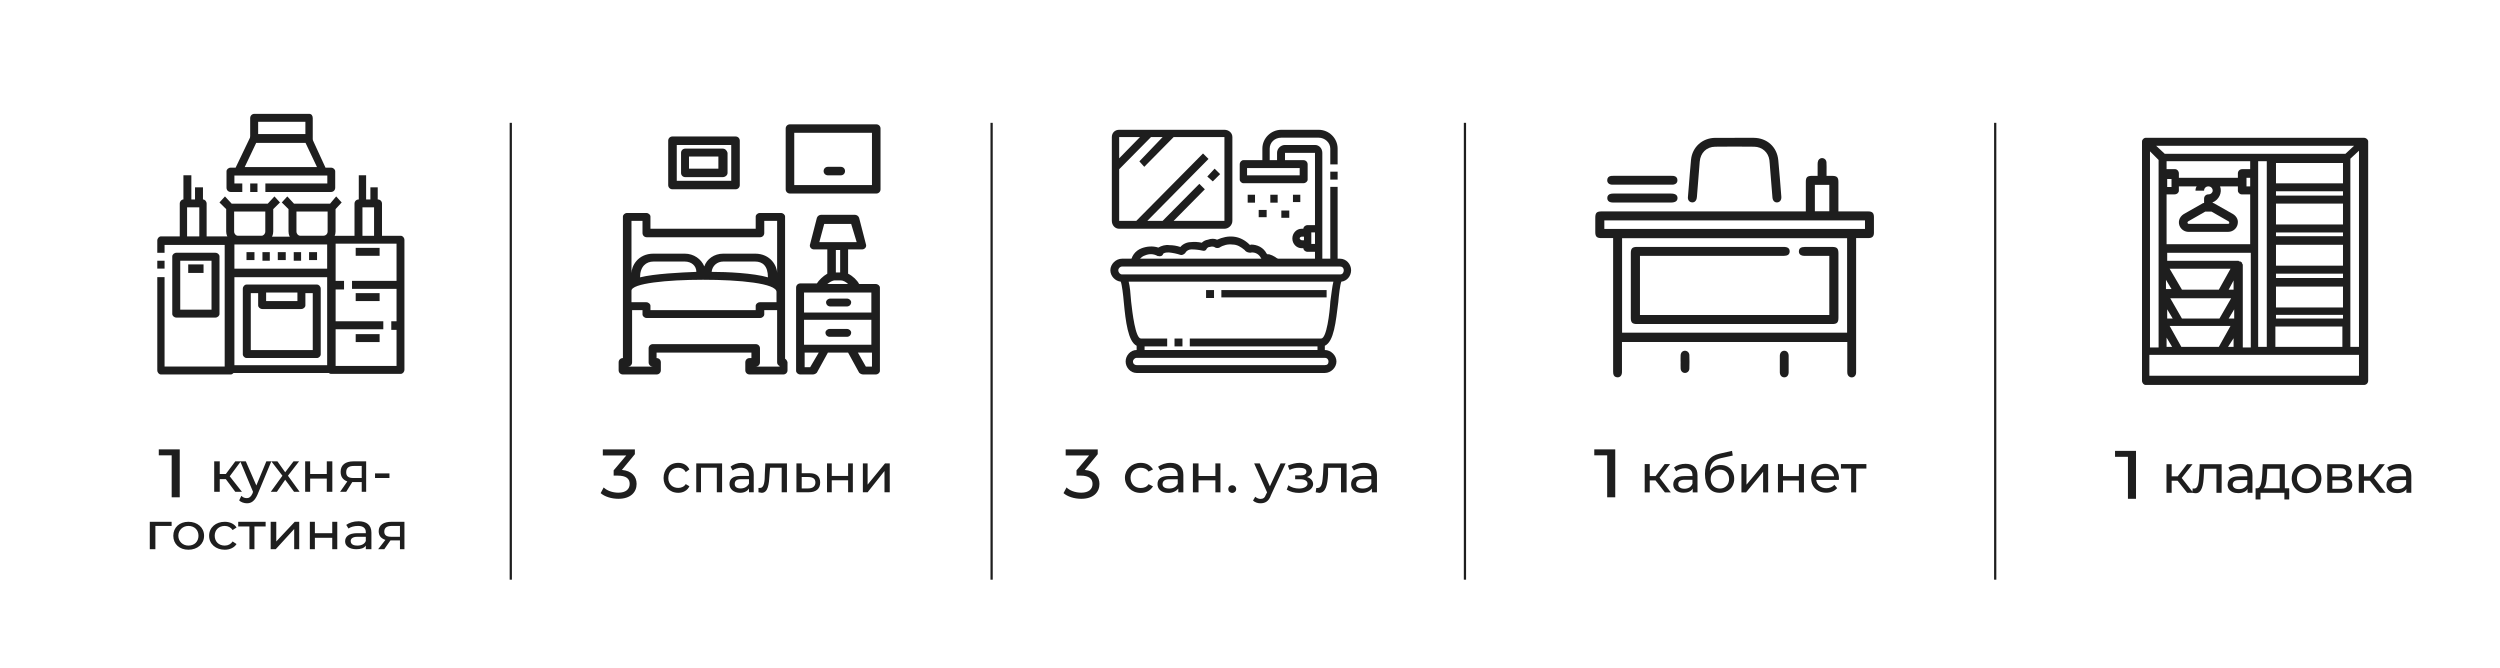 <?xml version="1.0" encoding="UTF-8"?> <svg xmlns="http://www.w3.org/2000/svg" width="1669" height="446" viewBox="0 0 1669 446" fill="none"><g clip-path="url(#clip0_4297_328)"><path d="M341 387V82" stroke="#1E1E1E" stroke-width="1.5"></path><path d="M1332 387V82" stroke="#1E1E1E" stroke-width="1.5"></path><path d="M157.07 328.329H161.513L153.367 317.973L160.772 308H157.07L150.775 316.438H146.703V308H143V328.329H146.703V319.89H150.775L157.07 328.329ZM177.804 308L171.139 324.11L164.104 308H160.402L168.918 328.329L168.547 329.479C167.437 331.781 166.326 332.548 164.845 332.548C163.364 332.548 162.253 332.164 161.142 331.014L159.661 334.082C160.772 335.233 162.994 336 164.845 336C167.807 336 170.028 334.466 171.88 330.247L181.136 308H177.804ZM200.019 328.329L192.244 317.589L199.649 308H195.946L190.392 315.288L185.209 308H181.136L188.541 317.589L180.766 328.329H184.839L190.392 320.274L196.316 328.329H200.019ZM203.722 328.329H207.054V319.507H218.161V328.329H221.864V308H218.161V316.438H207.054V308H203.722V328.329ZM235.934 308C230.75 308 227.418 310.301 227.418 314.904C227.418 318.356 228.899 320.274 231.861 321.425L227.047 328.329H231.12L235.193 321.808H235.563H241.487V328.329H244.449V308H235.934ZM231.12 315.288C231.12 312.219 232.972 311.068 236.304 311.068H241.487V319.123H235.934C232.601 319.123 231.12 317.972 231.12 315.288ZM250.373 319.123H260V316.055H250.373V319.123Z" fill="#1E1E1E"></path><path d="M114.571 348.346H100V366.655H103.736V351.109H114.571V348.346ZM125.78 367C131.758 367 136.242 363.2 136.242 357.673C136.242 352.146 131.758 348.346 125.78 348.346C119.802 348.346 115.692 352.146 115.692 357.673C115.692 363.2 119.802 367 125.78 367ZM125.78 364.236C122.044 364.236 119.055 361.473 119.055 357.673C119.055 353.873 122.044 351.109 125.78 351.109C129.89 351.109 132.506 353.873 132.506 357.673C132.506 361.473 129.89 364.236 125.78 364.236ZM150.066 367C153.429 367 156.418 365.618 157.912 363.2L155.297 361.473C154.176 363.2 152.308 364.236 150.066 364.236C145.956 364.236 143.341 361.473 143.341 357.673C143.341 353.873 145.956 351.109 150.066 351.109C152.308 351.109 154.176 352.145 155.297 353.873L157.912 352.145C156.418 349.727 153.429 348.346 150.066 348.346C144.088 348.346 139.604 352.146 139.604 357.673C139.604 363.2 144.088 367 150.066 367ZM177.341 348.346H159.033V351.455H166.505V366.655H169.868V351.455H177.341V348.346ZM180.703 366.655H184.066L196.396 353.182V366.655H199.758V348.346H196.769L184.44 361.473V348.346H180.703V366.655ZM206.857 366.655H210.22V359.055H221.802V366.655H225.165V348.346H221.802V355.946H210.22V348.346H206.857V366.655ZM239.363 348C236 348 233.011 349.036 231.143 350.418L232.637 352.836C234.132 351.8 236.374 351.109 238.989 351.109C242.352 351.109 244.22 352.491 244.22 355.255V355.946H238.615C232.637 355.946 230.396 358.364 230.396 361.473C230.396 364.582 233.385 366.655 237.868 366.655C240.857 366.655 243.099 365.964 244.22 364.236V366.655H247.956V355.6C247.956 350.418 244.593 348 239.363 348ZM238.615 364.236C235.626 364.236 234.132 363.2 234.132 361.127C234.132 359.746 235.253 358.364 238.615 358.364H244.22V361.127C243.472 363.2 241.231 364.236 238.615 364.236ZM261.407 348.346C256.176 348.346 252.813 350.418 252.813 354.564C252.813 357.673 254.308 359.4 257.297 360.436L252.44 366.655H256.549L260.659 360.782H261.033H267.011V366.655H270V348.346H261.407ZM256.549 354.909C256.549 352.145 258.418 351.109 261.78 351.109H267.011V358.364H261.407C258.044 358.364 256.549 357.327 256.549 354.909Z" fill="#1E1E1E"></path><path d="M761.502 329.068C765.253 329.068 767.878 327.608 769.754 324.689L766.753 323.23C765.628 325.054 763.752 325.784 761.502 325.784C757.751 325.784 754.751 323.23 754.751 318.851C754.751 314.838 757.751 312.284 761.502 312.284C763.752 312.284 765.628 313.014 766.753 314.838L769.754 313.378C767.878 310.46 765.253 309 761.502 309C755.501 309 751 313.378 751 318.851C751 324.689 755.501 329.068 761.502 329.068ZM781.381 309C778.005 309 775.38 310.095 773.129 311.554L774.629 314.108C776.13 313.014 778.755 312.284 781.006 312.284C784.381 312.284 786.257 314.108 786.257 317.027V317.757H780.631C774.629 317.757 772.754 319.946 772.754 323.23C772.754 326.514 775.38 329.068 779.88 329.068C782.881 329.068 785.131 327.973 786.632 326.149V328.703H790.007V317.027C790.007 311.554 786.632 309 781.381 309ZM780.631 326.149C777.63 326.149 776.13 325.054 776.13 323.23C776.13 321.405 777.255 319.946 780.631 319.946H786.257V322.865C785.506 325.054 783.256 326.149 780.631 326.149ZM796.384 328.703H800.134V320.676H811.386V328.703H814.762V309.365H811.386V317.757H800.134V309.365H796.384V328.703ZM822.638 329.068C824.139 329.068 825.264 327.973 825.264 326.514C825.264 325.054 824.139 323.96 822.638 323.96C821.138 323.96 820.013 325.054 820.013 326.514C820.013 327.973 821.138 329.068 822.638 329.068ZM854.895 309.365L847.768 324.689L841.017 309.365H837.266L845.893 328.703L845.143 330.162C844.393 332.351 843.267 333.081 841.392 333.081C840.267 333.081 838.767 332.351 838.016 331.622L836.516 334.176C837.641 335.27 839.517 336 841.392 336C844.393 336 847.018 334.905 848.518 330.527L858.27 309.365H854.895ZM872.523 318.487C874.398 317.757 875.898 316.297 875.898 314.473C875.898 311.189 872.523 309 867.647 309C865.021 309 862.396 309.73 859.77 310.824L860.896 313.743C863.146 312.649 865.021 312.284 867.272 312.284C870.272 312.284 872.148 313.014 872.148 314.838C872.148 316.662 870.647 317.392 868.022 317.392H864.646V319.946H868.022C871.023 319.946 872.898 321.041 872.898 322.865C872.898 324.689 870.647 326.149 867.272 326.149C864.646 326.149 862.021 325.419 860.145 323.96L859.02 326.878C861.271 328.338 864.271 329.068 867.272 329.068C872.523 329.068 876.649 326.514 876.649 323.23C876.649 321.041 875.148 319.216 872.523 318.487ZM883.622 309.365L883.247 316.662C882.872 321.041 882.872 325.784 879.496 325.784C879.496 325.784 879.121 325.784 878.746 325.784L878.371 328.703C879.496 328.703 880.246 329.068 880.622 329.068C885.122 329.068 886.248 323.595 886.623 316.662V312.284H895.249V328.703H899V309.365H883.622Z" fill="#1E1E1E"></path><path d="M910.627 309C907.251 309 904.625 310.095 902.375 311.554L903.875 314.108C905.376 313.014 908.001 312.284 910.252 312.284C913.627 312.284 915.502 314.108 915.502 317.027V317.757H909.876C903.875 317.757 902 319.946 902 323.23C902 326.514 904.625 329.068 909.126 329.068C912.127 329.068 914.377 327.973 915.878 326.149V328.703H919.253V317.027C919.253 311.554 915.878 309 910.627 309ZM909.876 326.149C906.876 326.149 905.376 325.054 905.376 323.23C905.376 321.405 906.501 319.946 909.876 319.946H915.502V322.865C914.752 325.054 912.502 326.149 909.876 326.149Z" fill="#1E1E1E"></path><path d="M662 387V82M978 387V82" stroke="#1E1E1E" stroke-width="1.5"></path><path fill-rule="evenodd" clip-rule="evenodd" d="M221.106 249H152.894C151.24 249 150 247.797 150 246.194V160.806C150 159.203 151.24 158 152.894 158H221.106C222.76 158 224 159.203 224 160.806V246.194C224 247.797 222.76 249 221.106 249ZM155.374 243.789H218.626V163.211H155.374V243.789Z" fill="#1E1E1E"></path><path fill-rule="evenodd" clip-rule="evenodd" d="M267.568 249.594H220.946C219.73 249.594 218.514 248.376 218.514 246.751V160.254C218.514 158.629 219.73 157.411 220.946 157.411H267.568C268.784 157.411 270 158.629 270 160.254V246.751C270 248.376 268.784 249.594 267.568 249.594ZM223.784 244.315H264.73V162.69H223.784V244.315ZM105 174.061H109.865V179.34H105V174.061ZM154.054 250H107.432C106.216 250 105 248.782 105 247.157V185.025H109.865V244.721H151.216V163.503H109.865V168.782H105V160.66C105 159.035 106.216 157.817 107.432 157.817H154.054C155.27 157.817 156.486 159.035 156.486 160.66V247.157C156.486 248.782 155.27 250 154.054 250ZM220.946 128.172H177.162V122.487H218.514V117.208H156.486V122.487H161.757V128.172H154.054C152.432 128.172 151.216 126.954 151.216 125.33V114.366C151.216 113.147 152.432 111.929 154.054 111.929H157.297L167.027 91.624C167.432 90.812 168.243 90 169.459 90H205.541C206.351 90 207.568 90.812 207.973 91.624L217.297 111.929H220.946C222.568 111.929 223.784 113.147 223.784 114.366V125.33C223.784 126.954 222.568 128.172 220.946 128.172ZM167.027 122.487H171.892V128.172H167.027V122.487ZM203.919 95.279H171.081L163.378 111.523H211.622L203.919 95.279Z" fill="#1E1E1E"></path><path fill-rule="evenodd" clip-rule="evenodd" d="M206.335 95.201H169.883C168.245 95.201 167.016 93.975 167.016 92.341V78.86C167.016 77.226 168.245 76 169.883 76H206.335C207.973 76 208.793 77.226 208.793 78.86V92.341C208.793 93.975 207.973 95.201 206.335 95.201ZM172.34 89.481H203.878V81.311H172.34V89.481ZM154.319 179.356H221.899V185.075H154.319V179.356ZM164.559 168.326H169.883V173.637H164.559V168.326ZM175.207 168.326H180.122V174.045H175.207V168.326ZM185.447 168.326H190.771V173.637H185.447V168.326ZM196.096 168.326H201.011V174.045H196.096V168.326ZM206.335 168.326H211.66V173.637H206.335V168.326ZM211.66 239H164.559C163.33 239 162.101 237.774 162.101 236.549V192.837C162.101 191.203 163.33 189.977 164.559 189.977H211.66C212.888 189.977 214.117 191.203 214.117 192.837V236.549C214.117 237.774 212.888 239 211.66 239ZM167.426 233.689H208.793V195.697H203.878V203.867C203.878 205.093 202.649 206.318 201.011 206.318H175.207C173.569 206.318 172.34 205.093 172.34 203.867V195.697H167.426V233.689ZM177.665 201.007H198.553V195.288H177.665V201.007ZM235.005 187.526H269V192.837H235.005V187.526ZM221.899 187.526H229.681V193.246H221.899V187.526ZM261.218 214.489H269V220.208H261.218V214.489ZM221.899 214.489H255.894V219.799H221.899V214.489ZM237.463 165.466H253.436V170.777H237.463V165.466ZM237.463 195.697H253.436V201.007H237.463V195.697ZM237.463 223.068H253.436V228.378H237.463V223.068ZM143.67 212.037H117.867C116.229 212.037 115 210.812 115 209.586V171.185C115 169.96 116.229 168.734 117.867 168.734H143.67C145.309 168.734 146.537 169.96 146.537 171.185V209.586C146.537 210.812 145.309 212.037 143.67 212.037ZM120.324 206.727H141.213V174.045H120.324V206.727ZM125.649 176.496H135.888V182.215H125.649V176.496Z" fill="#1E1E1E"></path><path fill-rule="evenodd" clip-rule="evenodd" d="M174.662 162.615H158.753C154.674 162.615 151.003 158.982 151.003 154.541V139.605L146.515 135.165L150.187 131.128L154.674 135.973H178.742L183.229 131.128L186.9 135.165L182.413 139.605V154.541C182.413 158.982 178.742 162.615 174.662 162.615ZM156.306 141.22V154.541C156.306 156.156 157.529 157.367 158.753 157.367H174.662C175.886 157.367 177.11 156.156 177.11 154.541V141.22H156.306ZM215.863 162.615H200.362C196.283 162.615 192.611 158.982 192.611 154.541V139.605L188.124 135.165L191.796 131.128L196.283 135.973H220.351L224.43 131.128L228.101 135.165L224.022 139.605V154.541C224.022 158.982 220.351 162.615 215.863 162.615ZM197.914 141.22V154.541C197.914 156.156 199.138 157.367 200.362 157.367H215.863C217.495 157.367 218.719 156.156 218.719 154.541V141.22H197.914ZM255.025 160.193H249.721V138.394H241.971V160.193H236.668V135.973C236.668 134.358 237.891 133.147 239.523 133.147V117H244.418V133.147H247.274V125.073H252.169V133.147C253.801 133.147 255.025 134.358 255.025 135.973V160.193ZM137.949 160.193H133.054V138.394H124.895V160.193H120V135.973C120 134.358 121.224 133.147 122.448 133.147V117H127.751V133.147H130.198V125.073H135.501V133.147C136.725 133.147 137.949 134.358 137.949 135.973V160.193ZM741.276 180.376C741.276 176.339 744.947 172.706 749.027 172.706H894.657C898.737 172.706 902 176.339 902 180.376C902 184.413 899.144 187.642 895.473 188.046C894.657 190.064 893.841 196.927 893.433 201.771C891.802 214.688 890.578 228.009 884.459 230.835V233.661C888.538 233.661 892.21 237.293 892.21 241.33C892.21 245.367 888.538 249 884.459 249H758.817C754.738 249 751.474 245.367 751.474 241.33C751.474 237.293 754.738 233.661 758.817 233.661V230.835C753.106 228.009 751.474 214.688 750.25 201.771C749.842 196.927 749.027 190.064 748.211 188.046C744.539 187.642 741.276 184.413 741.276 180.376ZM882.011 238.908H761.672C761.672 238.908 761.536 238.908 761.264 238.908H758.817C757.593 238.908 756.369 240.119 756.369 241.33C756.369 242.945 757.593 243.752 758.817 243.752H884.459C886.091 243.752 886.907 242.945 886.907 241.33C886.907 240.119 886.091 238.908 884.459 238.908H882.011ZM794.307 231.238V225.991H882.011C885.683 225.991 887.722 208.633 888.13 201.367C888.946 195.716 889.354 191.275 890.17 188.046H753.514C754.33 191.275 754.738 195.716 755.146 201.367C755.961 208.633 758.001 225.991 761.672 225.991H779.213V231.238H764.12V233.661H879.564V231.238H794.307ZM749.027 177.954C747.803 177.954 746.579 179.165 746.579 180.376C746.579 181.991 747.803 183.202 749.027 183.202C749.027 183.202 749.163 183.202 749.435 183.202H894.657C896.289 183.202 897.105 181.991 897.105 180.376C897.105 179.165 896.289 177.954 894.657 177.954H749.027ZM784.108 225.991H789.412V231.238H784.108V225.991Z" fill="#1E1E1E"></path><path fill-rule="evenodd" clip-rule="evenodd" d="M870.123 122.318H830.089C828.864 122.318 827.638 121.102 827.638 119.886V109.753C827.638 108.131 828.864 106.915 830.089 106.915H842.753V99.214C842.753 92.323 848.472 86.648 855.417 86.648H880.336C887.281 86.648 893 92.323 893 99.214V109.753H888.098V99.214C888.098 95.16 884.421 91.918 880.336 91.918H855.417C850.923 91.918 847.655 95.16 847.655 99.214V106.915H852.557V102.051C852.557 99.214 855.008 96.782 857.868 96.782H877.885C880.745 96.782 882.787 99.214 882.787 102.051V175.823H877.885V168.121H872.983C871.349 168.121 870.123 166.905 870.123 165.689H868.898C865.63 165.689 862.77 162.852 862.77 159.204C862.77 155.556 865.63 152.718 868.898 152.718H870.123C870.123 151.502 871.349 150.287 872.983 150.287H877.885V102.051H857.868V106.915H870.123C871.757 106.915 872.983 108.131 872.983 109.753V119.886C872.983 121.102 871.757 122.318 870.123 122.318ZM832.54 117.049H867.672V112.185H832.54V117.049ZM888.098 124.75H893V175.418H888.098V124.75ZM888.098 114.617H893V119.886H888.098V114.617ZM875.434 155.151V162.852H877.885V155.151H875.434ZM869.306 157.988C868.489 157.988 867.672 158.393 867.672 159.204C867.672 159.609 868.489 160.42 869.306 160.42H870.532V157.988H869.306ZM817.426 152.718H747.162C744.302 152.718 742.26 150.286 742.26 147.449V91.512C742.26 88.675 744.302 86.648 747.162 86.648H817.426C820.285 86.648 822.736 88.675 822.736 91.512V147.449C822.736 150.286 820.285 152.718 817.426 152.718ZM747.162 147.449H758.6L803.128 102.457L806.804 106.104L765.953 147.449H776.166L800.677 122.723L804.353 126.371L783.519 147.449H817.426V91.512H783.519L763.911 111.374L760.643 107.726L776.166 91.512H768.404L747.162 112.995V147.449ZM747.162 91.512V105.699L761.051 91.512H747.162ZM805.987 117.859L810.889 112.59L814.566 116.238L809.664 121.102L805.987 117.859ZM850.923 177.444C849.562 176.093 847.928 175.147 846.021 174.607H845.613C844.796 174.607 843.979 174.337 843.162 173.796C842.345 173.256 841.8 172.58 841.528 171.769C840.302 169.743 838.26 168.527 835.809 168.527C834.991 168.797 834.174 168.797 833.357 168.527C832.268 168.257 831.451 167.716 830.906 166.905C828.455 164.879 826.004 163.257 822.736 163.257C819.877 162.852 816.608 163.663 814.157 165.284C813.34 165.689 812.115 165.689 811.298 165.284C810.481 164.473 808.847 164.473 807.621 164.879C806.804 164.879 806.123 165.284 805.579 166.095C805.17 167.311 803.945 167.716 802.719 167.311C800.268 166.77 797.817 166.5 795.366 166.5C793.732 166.5 792.098 167.311 791.281 168.932C790.464 169.743 789.238 170.553 788.013 170.148C785.562 169.337 782.974 168.797 780.251 168.527C779.026 168.527 777.8 168.527 776.574 169.338C776.166 170.959 774.532 171.364 773.306 170.959C773.034 170.959 772.898 170.959 772.898 170.959C770.038 169.337 767.179 169.337 764.319 170.554C761.868 171.364 760.234 173.391 759.826 175.823H754.923C754.923 171.364 757.783 167.311 762.277 165.689C765.545 164.473 769.63 164.068 773.306 165.284C775.349 164.068 778.209 163.257 780.66 163.663C783.111 163.663 785.562 164.068 788.013 164.879C789.647 162.852 792.506 161.636 794.957 161.636C797.409 161.366 799.86 161.501 802.311 162.041C803.4 160.96 804.762 160.285 806.396 160.015C808.438 159.204 810.889 159.204 812.523 160.015C816.2 158.393 819.877 157.582 823.553 157.988C827.638 158.393 831.315 160.42 834.174 163.257L834.583 163.663L834.991 163.257C839.485 163.257 843.57 165.284 845.613 169.338C845.885 169.338 846.021 169.473 846.021 169.743C846.294 169.743 846.566 169.743 846.838 169.743H847.247C850.106 170.553 852.557 172.175 854.6 174.201L850.923 177.444ZM805.17 193.658H810.481V198.927H805.17V193.658ZM815.383 193.658H885.647V198.522H815.383V193.658ZM832.949 130.02H837.851V135.289H832.949V130.02ZM840.302 140.153H845.613V145.017H840.302V140.153ZM848.064 130.02H852.966V135.289H848.064V130.02ZM863.179 130.02H868.081V134.884H863.179V130.02ZM855.417 140.558H860.728V145.422H855.417V140.558ZM525.749 241.893V247.163C525.749 248.784 524.523 250 522.889 250H500.421C498.787 250 497.562 248.784 497.562 247.163V241.893C497.562 240.272 498.787 239.056 500.421 239.056H501.647V235.408H438.328V239.056C439.962 239.056 441.187 240.272 441.187 241.893V247.163C441.187 248.784 439.962 250 438.328 250H415.86C414.226 250 413 248.784 413 247.163V241.893C413 240.272 414.226 239.056 415.86 239.056V144.612C415.86 143.396 417.085 142.18 418.719 142.18H431.383C433.017 142.18 434.243 143.396 434.243 144.612V152.718H504.506V144.612C504.506 143.396 505.732 142.18 507.366 142.18H521.255C522.889 142.18 524.115 143.396 524.115 144.612V239.461C524.932 240.002 525.477 240.812 525.749 241.893ZM421.579 182.308C421.579 177.849 425.664 169.338 436.285 169.338H457.119C463.247 169.338 468.149 172.986 470.191 177.85C471.826 172.986 476.728 169.338 482.855 169.338H504.098C514.311 169.338 518.804 177.444 518.804 182.308V147.449H510.225V155.556C510.225 157.177 509 158.393 507.366 158.393H431.791C430.157 158.393 428.932 157.177 428.932 155.556V147.449H421.579V182.308ZM427.298 185.146C437.102 182.714 454.668 181.903 464.881 181.498C464.881 177.444 461.613 174.607 457.119 174.607H436.285C431.383 174.607 427.298 177.85 427.298 185.146ZM504.098 174.607H482.855C478.77 174.607 475.502 177.444 475.094 181.498C485.306 181.498 502.872 182.308 512.677 185.146C512.677 177.444 509 174.607 504.098 174.607ZM469.374 186.767C445.272 186.767 421.579 189.199 421.579 194.063V201.765H431.383C433.017 201.765 434.243 202.981 434.243 204.197V207.034H504.506V204.197C504.506 202.981 505.732 201.765 507.366 201.765H518.396V194.874C518.396 189.199 493.885 186.767 469.374 186.767ZM520.438 244.731V244.325C519.349 243.785 518.804 242.974 518.804 241.893V207.034H510.225V209.872C510.225 211.088 509 212.303 507.366 212.303H431.791C430.157 212.303 428.932 211.088 428.932 209.872V207.034H421.987V241.893C421.987 243.515 420.762 244.731 419.128 244.731H435.877C434.243 244.731 433.017 243.515 433.017 241.893V232.57C433.017 230.949 434.243 229.733 435.877 229.733H504.506C506.14 229.733 507.366 230.949 507.366 232.57V241.893C507.366 243.515 506.14 244.731 504.506 244.731H520.438ZM587.434 192.036V247.568C587.434 248.784 586.209 250 584.574 250H576.404C575.315 250 574.362 249.595 573.545 248.784L566.191 235.408H552.711L545.357 248.784C544.54 249.595 543.587 250 542.498 250H534.328C532.694 250 531.468 248.784 531.468 247.568V192.036C531.468 190.415 532.694 189.199 534.328 189.199H545.357C546.583 187.172 549.443 184.335 552.302 182.714V166.5H543.315C541.681 166.5 540.047 164.879 540.864 162.852L545.357 145.422C545.766 144.206 546.991 143.396 548.217 143.396H570.685C571.911 143.396 573.136 144.206 573.545 145.422L578.038 162.852C578.855 164.879 577.221 166.5 575.587 166.5H566.191V182.714C569.46 184.335 572.319 187.172 573.545 189.605H584.574C586.209 189.605 587.434 190.82 587.434 192.036ZM536.779 230.138H581.715V213.519H536.779V230.138ZM546.991 161.636H571.911L568.234 149.476H550.26L546.991 161.636ZM560.881 166.905H558.021V181.903H560.881V166.905ZM552.302 189.605H566.191C564.966 188.389 562.923 187.172 561.289 187.172H557.613C555.57 187.172 553.936 188.389 552.302 189.605ZM581.715 195.279H536.779V208.655H581.715V195.279ZM546.583 235.408H537.187V245.136H540.864L546.583 235.408ZM582.123 235.408H572.728L578.038 244.731H582.123V235.408ZM551.485 201.765C551.485 200.549 552.711 199.333 554.345 199.333H565.374C567.008 199.333 568.234 200.549 568.234 201.765C568.234 203.386 567.008 204.602 565.374 204.602H554.345C552.711 204.602 551.485 203.386 551.485 201.765ZM568.234 222.032C568.234 223.653 567.008 224.869 565.374 224.869H553.936C552.302 224.869 551.077 223.653 551.077 222.032C551.077 220.816 552.302 219.6 553.936 219.6H565.374C567.008 219.6 568.234 220.816 568.234 222.032ZM587.843 85.837V126.371C587.843 127.993 586.617 129.209 584.983 129.209H527.383C525.749 129.209 524.523 127.993 524.523 126.371V85.837C524.523 84.216 525.749 83 527.383 83H584.983C586.617 83 587.843 84.216 587.843 85.837ZM582.123 123.534V88.675H530.243V123.534H582.123ZM549.851 114.211C549.851 112.59 551.077 111.374 552.711 111.374H561.289C562.923 111.374 564.149 112.59 564.149 114.211C564.149 115.833 562.923 117.049 561.289 117.049H552.711C551.077 117.049 549.851 115.833 549.851 114.211ZM446.089 123.534V93.944C446.089 92.323 447.315 91.107 448.949 91.107H491.025C492.66 91.107 493.885 92.323 493.885 93.944V123.534C493.885 125.155 492.66 126.371 491.025 126.371H448.949C447.315 126.371 446.089 125.155 446.089 123.534ZM451.809 120.697H488.166V96.782H451.809V120.697ZM485.715 102.051V115.427C485.715 117.049 484.081 118.265 482.447 118.265H457.528C455.894 118.265 454.668 117.049 454.668 115.427V102.051C454.668 100.43 455.894 99.214 457.528 99.214H482.447C484.081 99.214 485.306 100.43 485.715 102.051ZM479.587 104.483H459.979V112.59H479.587V104.483Z" fill="#1E1E1E"></path><path d="M120 300V332H114.607V303.977H106V300H120Z" fill="#1E1E1E"></path><path d="M452.855 329C456.023 329 458.839 327.546 460.247 324.637L457.783 323.182C456.727 325 454.615 325.727 452.855 325.727C448.984 325.727 446.168 323.182 446.168 319.182C446.168 314.818 448.984 312.273 452.855 312.273C454.615 312.273 456.727 313 457.783 315.182L460.247 313.364C458.839 310.455 456.023 309 452.855 309C446.872 309 443 313.364 443 319.182C443 324.637 446.872 329 452.855 329ZM464.823 309.364V328.636H467.991V312.273H478.55V328.636H482.07V309.364H464.823ZM495.093 309C492.277 309 489.462 310.091 487.702 311.545L489.11 314.091C490.517 313 492.629 312.273 494.741 312.273C498.261 312.273 500.021 314.091 500.021 317V317.727H494.389C489.11 317.727 486.998 319.909 486.998 323.182C486.998 326.455 489.814 329 494.037 329C496.853 329 498.965 327.909 500.021 326.091V328.636H503.189V317C503.189 311.909 500.373 309 495.093 309ZM494.389 326.091C491.925 326.091 490.517 325 490.517 323.182C490.517 321.364 491.221 319.909 494.741 319.909H500.021V322.818C498.965 325 496.853 326.091 494.389 326.091ZM510.932 309.364L510.58 316.636C510.58 321 510.228 325.727 507.413 325.727C507.061 325.727 506.709 325.727 506.357 325.727V328.636C507.061 328.636 507.765 329 508.469 329C512.692 329 513.396 323.546 513.748 316.636L514.1 312.273H521.844V328.636H525.364V309.364H510.932ZM540.499 315.909H535.219V309.364H531.699V328.636H539.795C544.723 328.636 547.538 326.455 547.538 322.091C547.538 318.091 545.075 315.909 540.499 315.909ZM539.443 326.091H535.219V318.455H539.443C542.611 318.455 544.371 319.546 544.371 322.091C544.371 324.636 542.611 326.091 539.443 326.091ZM552.114 328.636H555.282V320.636H566.193V328.636H569.361V309.364H566.193V317.727H555.282V309.364H552.114V328.636ZM576.049 328.636H579.217L590.48 314.455V328.636H594V309.364H590.832L579.217 323.545V309.364H576.049V328.636Z" fill="#1E1E1E"></path><path d="M423.843 303.213L415.169 313.726C421.819 314.31 425 318.106 425 323.071C425 328.62 420.952 333 412.855 333C408.229 333 403.602 331.54 401 329.204L403.024 325.407C405.048 327.451 408.807 328.912 412.855 328.912C417.771 328.912 420.373 326.575 420.373 323.071C420.373 319.566 418.06 317.522 412.277 317.522H409.675V314.018L418.06 304.089H402.446V300H423.843V303.213Z" fill="#1E1E1E"></path><path d="M732.843 303.213L724.169 313.726C730.819 314.31 734 318.106 734 323.071C734 328.62 729.952 333 721.855 333C717.229 333 712.602 331.54 710 329.204L712.024 325.407C714.048 327.451 717.807 328.912 721.855 328.912C726.771 328.912 729.373 326.575 729.373 323.071C729.373 319.566 727.06 317.522 721.277 317.522H718.675V314.018L727.06 304.089H711.446V300H732.843V303.213Z" fill="#1E1E1E"></path><path d="M1426 301V333H1420.61V304.977H1412V301H1426Z" fill="#1E1E1E"></path><path d="M1460.17 329L1452.79 319.712L1455.64 317.984L1464.24 329H1460.17ZM1446.35 329V309.92H1449.8V329H1446.35ZM1448.76 320.936V317.984H1455.06V320.936H1448.76ZM1455.92 319.856L1452.72 319.424L1460.03 309.92H1463.74L1455.92 319.856ZM1463.62 328.964L1463.83 326.048C1464 326.072 1464.16 326.096 1464.3 326.12C1464.44 326.144 1464.58 326.156 1464.7 326.156C1465.46 326.156 1466.06 325.892 1466.5 325.364C1466.95 324.836 1467.29 324.14 1467.5 323.276C1467.72 322.388 1467.88 321.392 1467.97 320.288C1468.07 319.184 1468.14 318.08 1468.19 316.976L1468.51 309.92H1483.16V329H1479.71V311.936L1480.54 312.944H1470.74L1471.54 311.9L1471.28 317.192C1471.21 318.872 1471.08 320.444 1470.89 321.908C1470.7 323.372 1470.4 324.656 1469.99 325.76C1469.6 326.864 1469.06 327.728 1468.37 328.352C1467.7 328.976 1466.82 329.288 1465.74 329.288C1465.43 329.288 1465.09 329.252 1464.73 329.18C1464.4 329.132 1464.02 329.06 1463.62 328.964ZM1500.47 329V324.968L1500.29 324.212V317.336C1500.29 315.872 1499.85 314.744 1498.99 313.952C1498.15 313.136 1496.88 312.728 1495.17 312.728C1494.05 312.728 1492.94 312.92 1491.86 313.304C1490.78 313.664 1489.87 314.156 1489.13 314.78L1487.69 312.188C1488.67 311.396 1489.85 310.796 1491.21 310.388C1492.61 309.956 1494.06 309.74 1495.57 309.74C1498.19 309.74 1500.2 310.376 1501.62 311.648C1503.03 312.92 1503.74 314.864 1503.74 317.48V329H1500.47ZM1494.2 329.216C1492.79 329.216 1491.54 328.976 1490.46 328.496C1489.4 328.016 1488.59 327.356 1488.01 326.516C1487.43 325.652 1487.15 324.68 1487.15 323.6C1487.15 322.568 1487.39 321.632 1487.87 320.792C1488.37 319.952 1489.17 319.28 1490.28 318.776C1491.41 318.272 1492.92 318.02 1494.81 318.02H1500.86V320.504H1494.96C1493.23 320.504 1492.07 320.792 1491.47 321.368C1490.87 321.944 1490.57 322.64 1490.57 323.456C1490.57 324.392 1490.94 325.148 1491.68 325.724C1492.43 326.276 1493.46 326.552 1494.78 326.552C1496.07 326.552 1497.2 326.264 1498.16 325.688C1499.15 325.112 1499.85 324.272 1500.29 323.168L1500.97 325.544C1500.51 326.672 1499.71 327.572 1498.56 328.244C1497.41 328.892 1495.95 329.216 1494.2 329.216ZM1521.92 327.38V312.944H1513.64L1513.46 316.616C1513.41 317.816 1513.33 318.98 1513.21 320.108C1513.11 321.212 1512.94 322.232 1512.7 323.168C1512.49 324.104 1512.16 324.872 1511.73 325.472C1511.3 326.072 1510.72 326.444 1510 326.588L1506.58 325.976C1507.33 326 1507.93 325.76 1508.38 325.256C1508.84 324.728 1509.19 324.008 1509.43 323.096C1509.69 322.184 1509.88 321.152 1510 320C1510.12 318.824 1510.22 317.612 1510.29 316.364L1510.58 309.92H1525.37V327.38H1521.92ZM1505.83 333.428V325.976H1528.29V333.428H1525.05V329H1509.1V333.428H1505.83ZM1539.88 329.216C1537.96 329.216 1536.26 328.796 1534.77 327.956C1533.28 327.116 1532.11 325.964 1531.24 324.5C1530.38 323.012 1529.95 321.332 1529.95 319.46C1529.95 317.564 1530.38 315.884 1531.24 314.42C1532.11 312.956 1533.28 311.816 1534.77 311C1536.26 310.16 1537.96 309.74 1539.88 309.74C1541.78 309.74 1543.47 310.16 1544.96 311C1546.47 311.816 1547.65 312.956 1548.49 314.42C1549.35 315.86 1549.78 317.54 1549.78 319.46C1549.78 321.356 1549.35 323.036 1548.49 324.5C1547.65 325.964 1546.47 327.116 1544.96 327.956C1543.47 328.796 1541.78 329.216 1539.88 329.216ZM1539.88 326.192C1541.11 326.192 1542.2 325.916 1543.16 325.364C1544.14 324.812 1544.91 324.032 1545.46 323.024C1546.02 321.992 1546.29 320.804 1546.29 319.46C1546.29 318.092 1546.02 316.916 1545.46 315.932C1544.91 314.924 1544.14 314.144 1543.16 313.592C1542.2 313.04 1541.11 312.764 1539.88 312.764C1538.66 312.764 1537.57 313.04 1536.61 313.592C1535.65 314.144 1534.88 314.924 1534.3 315.932C1533.73 316.916 1533.44 318.092 1533.44 319.46C1533.44 320.804 1533.73 321.992 1534.3 323.024C1534.88 324.032 1535.65 324.812 1536.61 325.364C1537.57 325.916 1538.66 326.192 1539.88 326.192ZM1553.69 329V309.92H1562.55C1564.78 309.92 1566.53 310.352 1567.81 311.216C1569.1 312.056 1569.75 313.256 1569.75 314.816C1569.75 316.376 1569.14 317.588 1567.91 318.452C1566.71 319.292 1565.12 319.712 1563.13 319.712L1563.67 318.776C1565.95 318.776 1567.64 319.196 1568.74 320.036C1569.85 320.876 1570.4 322.112 1570.4 323.744C1570.4 325.4 1569.77 326.696 1568.53 327.632C1567.3 328.544 1565.42 329 1562.87 329H1553.69ZM1557.08 326.336H1562.62C1564.06 326.336 1565.14 326.12 1565.86 325.688C1566.58 325.232 1566.94 324.512 1566.94 323.528C1566.94 322.52 1566.61 321.788 1565.93 321.332C1565.29 320.852 1564.25 320.612 1562.84 320.612H1557.08V326.336ZM1557.08 318.128H1562.26C1563.58 318.128 1564.58 317.888 1565.25 317.408C1565.95 316.904 1566.29 316.208 1566.29 315.32C1566.29 314.408 1565.95 313.724 1565.25 313.268C1564.58 312.812 1563.58 312.584 1562.26 312.584H1557.08V318.128ZM1588.55 329L1581.17 319.712L1584.02 317.984L1592.62 329H1588.55ZM1574.73 329V309.92H1578.18V329H1574.73ZM1577.14 320.936V317.984H1583.44V320.936H1577.14ZM1584.3 319.856L1581.1 319.424L1588.41 309.92H1592.12L1584.3 319.856ZM1606.51 329V324.968L1606.33 324.212V317.336C1606.33 315.872 1605.9 314.744 1605.04 313.952C1604.2 313.136 1602.92 312.728 1601.22 312.728C1600.09 312.728 1598.99 312.92 1597.91 313.304C1596.83 313.664 1595.92 314.156 1595.17 314.78L1593.73 312.188C1594.72 311.396 1595.89 310.796 1597.26 310.388C1598.65 309.956 1600.1 309.74 1601.62 309.74C1604.23 309.74 1606.25 310.376 1607.66 311.648C1609.08 312.92 1609.79 314.864 1609.79 317.48V329H1606.51ZM1600.25 329.216C1598.83 329.216 1597.58 328.976 1596.5 328.496C1595.45 328.016 1594.63 327.356 1594.06 326.516C1593.48 325.652 1593.19 324.68 1593.19 323.6C1593.19 322.568 1593.43 321.632 1593.91 320.792C1594.42 319.952 1595.22 319.28 1596.32 318.776C1597.45 318.272 1598.96 318.02 1600.86 318.02H1606.91V320.504H1601C1599.28 320.504 1598.11 320.792 1597.51 321.368C1596.91 321.944 1596.61 322.64 1596.61 323.456C1596.61 324.392 1596.98 325.148 1597.73 325.724C1598.47 326.276 1599.5 326.552 1600.82 326.552C1602.12 326.552 1603.25 326.264 1604.21 325.688C1605.19 325.112 1605.9 324.272 1606.33 323.168L1607.02 325.544C1606.56 326.672 1605.76 327.572 1604.6 328.244C1603.45 328.892 1602 329.216 1600.25 329.216Z" fill="#1E1E1E"></path><path d="M1078.34 300V332H1072.95V303.977H1064.34V300H1078.34Z" fill="#1E1E1E"></path><path d="M1105.23 320.725H1101.37V328.715H1098V309.81H1101.37V317.8H1105.3L1111.34 309.81H1114.96L1107.9 318.906L1115.45 328.715H1111.49L1105.23 320.725Z" fill="#1E1E1E"></path><path d="M1125.28 309.632C1127.86 309.632 1129.82 310.274 1131.18 311.558C1132.56 312.842 1133.25 314.756 1133.25 317.301V328.715H1130.06V326.218C1129.5 327.098 1128.69 327.775 1127.64 328.251C1126.61 328.703 1125.38 328.929 1123.95 328.929C1121.86 328.929 1120.19 328.417 1118.93 327.395C1117.69 326.372 1117.07 325.029 1117.07 323.364C1117.07 321.7 1117.66 320.368 1118.86 319.369C1120.05 318.347 1121.95 317.836 1124.55 317.836H1129.88V317.158C1129.88 315.684 1129.46 314.554 1128.62 313.769C1127.78 312.985 1126.54 312.592 1124.9 312.592C1123.8 312.592 1122.72 312.783 1121.67 313.163C1120.61 313.52 1119.72 314.007 1119 314.625L1117.59 312.057C1118.55 311.273 1119.7 310.678 1121.03 310.274C1122.37 309.846 1123.78 309.632 1125.28 309.632ZM1124.51 326.289C1125.8 326.289 1126.91 326.004 1127.85 325.433C1128.78 324.839 1129.46 324.006 1129.88 322.936V320.297H1124.69C1121.83 320.297 1120.4 321.272 1120.4 323.222C1120.4 324.173 1120.76 324.922 1121.49 325.469C1122.22 326.016 1123.22 326.289 1124.51 326.289Z" fill="#1E1E1E"></path><path d="M1148.81 310.452C1150.54 310.452 1152.09 310.845 1153.44 311.629C1154.8 312.414 1155.85 313.508 1156.6 314.911C1157.38 316.29 1157.76 317.871 1157.76 319.655C1157.76 321.486 1157.35 323.115 1156.53 324.541C1155.74 325.944 1154.6 327.038 1153.13 327.823C1151.68 328.608 1150.01 329 1148.14 329C1144.98 329 1142.53 327.906 1140.8 325.718C1139.09 323.507 1138.24 320.404 1138.24 316.409C1138.24 312.533 1139.02 309.501 1140.59 307.313C1142.16 305.102 1144.56 303.639 1147.79 302.926L1156.29 301L1156.78 304.139L1148.95 305.851C1146.51 306.398 1144.7 307.325 1143.5 308.633C1142.31 309.941 1141.63 311.82 1141.47 314.269C1142.26 313.056 1143.29 312.117 1144.56 311.451C1145.82 310.785 1147.24 310.452 1148.81 310.452ZM1148.21 326.146C1149.4 326.146 1150.46 325.873 1151.37 325.326C1152.31 324.779 1153.03 324.03 1153.55 323.079C1154.06 322.104 1154.32 320.998 1154.32 319.762C1154.32 317.883 1153.76 316.373 1152.64 315.232C1151.51 314.09 1150.04 313.52 1148.21 313.52C1146.38 313.52 1144.9 314.09 1143.75 315.232C1142.63 316.373 1142.06 317.883 1142.06 319.762C1142.06 320.998 1142.32 322.104 1142.84 323.079C1143.38 324.03 1144.11 324.779 1145.05 325.326C1145.99 325.873 1147.04 326.146 1148.21 326.146Z" fill="#1E1E1E"></path><path d="M1162.58 309.81H1165.95V323.578L1177.36 309.81H1180.42V328.715H1177.05V314.946L1165.67 328.715H1162.58V309.81Z" fill="#1E1E1E"></path><path d="M1186.96 309.81H1190.33V317.836H1200.94V309.81H1204.31V328.715H1200.94V320.796H1190.33V328.715H1186.96V309.81Z" fill="#1E1E1E"></path><path d="M1227.69 319.369C1227.69 319.631 1227.66 319.976 1227.62 320.404H1212.52C1212.73 322.068 1213.44 323.412 1214.66 324.434C1215.9 325.433 1217.43 325.932 1219.26 325.932C1221.48 325.932 1223.27 325.172 1224.63 323.65L1226.49 325.861C1225.65 326.86 1224.6 327.621 1223.33 328.144C1222.09 328.667 1220.7 328.929 1219.15 328.929C1217.19 328.929 1215.44 328.524 1213.92 327.716C1212.4 326.884 1211.22 325.73 1210.37 324.256C1209.55 322.782 1209.14 321.117 1209.14 319.262C1209.14 317.431 1209.54 315.779 1210.34 314.304C1211.16 312.83 1212.27 311.689 1213.67 310.88C1215.1 310.048 1216.71 309.632 1218.49 309.632C1220.27 309.632 1221.85 310.048 1223.23 310.88C1224.63 311.689 1225.72 312.83 1226.49 314.304C1227.29 315.779 1227.69 317.467 1227.69 319.369ZM1218.49 312.521C1216.87 312.521 1215.51 313.02 1214.41 314.019C1213.34 315.018 1212.7 316.326 1212.52 317.943H1224.46C1224.27 316.349 1223.62 315.054 1222.52 314.055C1221.45 313.032 1220.1 312.521 1218.49 312.521Z" fill="#1E1E1E"></path><path d="M1246 312.806H1239.19V328.715H1235.82V312.806H1229V309.81H1246V312.806Z" fill="#1E1E1E"></path><path d="M1221.24 123.401H1211.61V141.02H1221.24V123.401ZM1245.07 147.16H1071.05V152.85H1245.07V147.16ZM1082.9 222.075H1233.12V159.027H1082.9V222.075ZM1233.27 228.324H1082.83V230.35C1082.83 236.162 1082.83 241.975 1082.83 247.799C1082.83 248.466 1082.85 249.158 1082.66 249.777C1082.22 251.221 1081.18 252.022 1079.68 251.912C1078.2 251.803 1077.21 250.942 1077.01 249.413C1076.91 248.636 1076.93 247.848 1076.92 247.059C1076.92 218.532 1076.92 190.005 1076.92 161.478V158.954C1074.14 158.954 1071.56 158.954 1068.97 158.954C1066.05 158.942 1065.02 157.935 1065.01 155.035C1064.99 151.819 1065.01 148.616 1065.01 145.4C1065.01 142.039 1065.94 141.129 1069.35 141.129C1113.87 141.129 1158.39 141.129 1202.91 141.129H1205.57V139.139C1205.57 133.205 1205.57 127.272 1205.57 121.338C1205.57 118.366 1206.51 117.443 1209.47 117.407C1210.72 117.395 1211.98 117.407 1213.44 117.407C1213.44 115.004 1213.44 112.832 1213.44 110.673C1213.44 109.884 1213.43 109.095 1213.53 108.319C1213.73 106.656 1214.87 105.576 1216.36 105.54C1217.88 105.503 1219.24 106.668 1219.35 108.367C1219.48 110.357 1219.41 112.359 1219.41 114.361C1219.41 115.32 1219.41 116.266 1219.41 117.419C1220.87 117.419 1222.13 117.407 1223.38 117.419C1226.29 117.456 1227.31 118.438 1227.32 121.351C1227.35 127.284 1227.32 133.218 1227.32 139.163V141.141H1229.43C1235.37 141.141 1241.3 141.129 1247.25 141.141C1249.93 141.141 1251.03 142.221 1251.04 144.866C1251.07 148.373 1251.08 151.892 1251.04 155.399C1251.02 157.825 1249.9 158.917 1247.45 158.942C1244.79 158.966 1242.13 158.942 1239.15 158.942V161.296C1239.15 189.883 1239.15 218.471 1239.15 247.059C1239.15 247.726 1239.18 248.393 1239.12 249.061C1238.97 250.796 1237.79 251.949 1236.23 251.961C1234.68 251.961 1233.43 250.784 1233.28 249.085C1233.19 248.187 1233.24 247.265 1233.24 246.367C1233.24 240.434 1233.24 234.512 1233.24 228.36" fill="#1E1E1E"></path><path d="M1158.04 92.011C1162.27 92.011 1166.51 91.987 1170.75 92.011C1179.65 92.072 1186.33 98.054 1187.18 106.924C1187.97 115.053 1188.57 123.195 1189.22 131.337C1189.39 133.497 1188.26 135.002 1186.48 135.135C1184.79 135.256 1183.48 134.055 1183.29 131.895C1182.71 125.209 1182.2 118.512 1181.66 111.814C1181.53 110.188 1181.46 108.549 1181.25 106.936C1180.59 101.767 1176.46 98.017 1171.05 97.944C1162.39 97.835 1153.73 97.835 1145.08 97.944C1139.21 98.017 1135.19 102.094 1134.74 107.979C1134.16 115.757 1133.5 123.535 1132.87 131.325C1132.85 131.689 1132.79 132.041 1132.71 132.405C1132.34 134.261 1131.08 135.293 1129.45 135.099C1127.82 134.904 1126.74 133.606 1126.84 131.738C1126.99 129.141 1127.27 126.556 1127.48 123.96C1127.96 118.172 1128.35 112.372 1128.93 106.596C1129.78 98.187 1136.46 92.156 1144.94 92.035C1149.3 91.974 1153.66 92.023 1158.03 92.023" fill="#1E1E1E"></path><path d="M1096.36 135.208C1090.06 135.208 1083.78 135.208 1077.49 135.208C1076.82 135.208 1076.16 135.208 1075.51 135.087C1073.95 134.795 1073.01 133.837 1073.01 132.235C1073.01 130.634 1073.91 129.651 1075.49 129.359C1076.13 129.238 1076.81 129.214 1077.47 129.214C1090.11 129.214 1102.75 129.214 1115.4 129.214C1118.42 129.214 1119.9 130.197 1119.91 132.199C1119.91 134.213 1118.43 135.22 1115.42 135.22C1109.08 135.22 1102.72 135.22 1096.37 135.22" fill="#1E1E1E"></path><path d="M1096.62 117.371C1102.91 117.371 1109.21 117.371 1115.49 117.371C1116.1 117.371 1116.71 117.371 1117.3 117.444C1118.9 117.674 1119.81 118.657 1119.86 120.246C1119.91 121.848 1118.99 122.843 1117.45 123.195C1116.86 123.329 1116.24 123.292 1115.64 123.292C1102.81 123.292 1089.99 123.292 1077.16 123.292C1076.55 123.292 1075.94 123.329 1075.35 123.195C1073.81 122.831 1072.9 121.836 1072.97 120.222C1073.05 118.633 1073.96 117.662 1075.56 117.444C1076.15 117.359 1076.76 117.371 1077.37 117.371C1083.77 117.371 1090.19 117.371 1096.6 117.371" fill="#1E1E1E"></path><path d="M1188.21 242.957C1188.21 241.137 1188.18 239.329 1188.21 237.509C1188.27 235.531 1189.44 234.221 1191.09 234.16C1192.84 234.1 1194.09 235.398 1194.11 237.497C1194.17 241.186 1194.17 244.887 1194.11 248.576C1194.07 250.687 1192.85 251.973 1191.09 251.912C1189.43 251.864 1188.26 250.566 1188.21 248.576C1188.16 246.695 1188.21 244.826 1188.21 242.945" fill="#1E1E1E"></path><path d="M1121.96 241.562C1121.96 240.118 1121.9 238.662 1121.98 237.218C1122.07 235.361 1123.29 234.16 1124.9 234.16C1126.41 234.16 1127.76 235.362 1127.82 237.048C1127.92 240.057 1127.92 243.079 1127.82 246.1C1127.76 247.787 1126.41 248.976 1124.89 248.976C1123.34 248.976 1122.11 247.823 1122 246.088C1121.9 244.583 1121.98 243.079 1121.98 241.562H1121.96Z" fill="#1E1E1E"></path><path d="M1094.84 170.833V210.305H1221.24V170.833H1219.08C1214.42 170.833 1209.76 170.833 1205.09 170.833C1204.44 170.833 1203.76 170.784 1203.11 170.627C1201.63 170.251 1200.86 169.231 1200.92 167.715C1200.97 166.283 1201.75 165.336 1203.17 165.033C1203.76 164.912 1204.37 164.851 1204.97 164.851C1211.02 164.839 1217.08 164.827 1223.13 164.851C1226.37 164.851 1227.33 165.846 1227.34 169.11C1227.34 183.464 1227.34 197.819 1227.34 212.161C1227.34 215.353 1226.36 216.323 1223.24 216.323C1179.77 216.323 1136.28 216.323 1092.8 216.323C1089.76 216.323 1088.73 215.34 1088.73 212.319C1088.71 197.843 1088.71 183.367 1088.73 168.904C1088.73 165.882 1089.76 164.851 1092.77 164.839C1125.47 164.839 1158.17 164.839 1190.87 164.839C1191.46 164.839 1192.08 164.9 1192.67 165.045C1194.09 165.397 1194.81 166.38 1194.81 167.8C1194.81 169.231 1194.13 170.251 1192.7 170.59C1191.89 170.784 1191.03 170.821 1190.19 170.821C1159.25 170.821 1128.29 170.821 1097.35 170.821H1094.83L1094.84 170.833Z" fill="#1E1E1E"></path><path fill-rule="evenodd" clip-rule="evenodd" d="M1581 94.463V254.127C1581 255.769 1579.77 257 1578.13 257H1432.46C1431.23 257 1430 255.769 1430 254.127V94.463C1430 93.231 1431.23 92 1432.46 92H1578.13C1579.77 92 1581 93.231 1581 94.463ZM1435.33 231.963H1441.08V106.776L1435.33 101.03V231.963ZM1564.18 210.209H1519.45V212.672H1564.18V210.209ZM1564.18 108.828H1519.45V122.373H1564.18V108.828ZM1564.18 191.328H1519.45V205.283H1564.18V191.328ZM1564.18 182.709H1519.45V185.582H1564.18V182.709ZM1564.18 163.418H1519.45V177.373H1564.18V163.418ZM1564.18 155.209H1519.45V157.672H1564.18V155.209ZM1564.18 135.918H1519.45V149.873H1564.18V135.918ZM1564.18 127.709H1519.45V130.582H1564.18V127.709ZM1571.56 97.336H1439.44L1445.18 102.672H1565.82L1571.56 97.336ZM1446.82 124.836H1449.7V119.5H1446.82V124.836ZM1497.29 231.963H1502.63V168.754H1446.82V174.09H1494.42C1494.42 174.09 1494.56 174.226 1494.83 174.5C1494.83 174.5 1494.97 174.5 1495.24 174.5C1495.24 174.5 1495.38 174.5 1495.65 174.5C1495.93 174.774 1496.06 174.91 1496.06 174.91C1496.06 174.91 1496.2 174.91 1496.47 174.91C1496.47 175.184 1496.47 175.321 1496.47 175.321C1496.75 175.321 1496.88 175.458 1496.88 175.731C1496.88 175.731 1496.88 175.868 1496.88 176.142C1496.88 176.142 1497.02 176.278 1497.29 176.552C1497.29 176.826 1497.29 176.963 1497.29 176.963V231.963ZM1446.82 212.672H1450.52L1446.82 206.515V212.672ZM1456.67 212.672H1481.7L1489.5 199.127H1448.88L1456.67 212.672ZM1487.86 212.672H1491.55V206.515L1487.86 212.672ZM1491.14 187.224L1487.86 193.381H1491.14V187.224ZM1489.09 179.425H1448.46L1456.67 193.381H1481.29L1489.09 179.425ZM1446.41 163.007H1502.22V129.761H1496.47C1495.24 129.761 1494.01 128.53 1494.01 127.298V124.425H1482.11C1483.75 128.53 1481.29 133.455 1477.19 135.097V135.507C1477.73 135.507 1478.14 135.644 1478.42 135.918L1490.73 142.896C1492.78 144.127 1494.01 146.179 1494.01 148.231C1494.01 151.925 1491.14 154.798 1487.45 154.798H1461.18C1458.72 154.798 1456.67 153.567 1455.44 151.515C1453.8 148.642 1454.62 144.948 1457.9 142.896L1470.21 135.918C1470.49 135.644 1470.9 135.507 1471.44 135.507V132.634C1471.44 130.993 1472.67 129.761 1474.32 129.761C1475.96 129.761 1477.19 128.53 1477.19 127.298C1477.19 125.657 1475.96 124.425 1474.32 124.425C1472.67 124.425 1471.44 125.657 1471.44 127.298H1465.7C1465.7 126.204 1465.97 125.246 1466.52 124.425H1454.62V127.298C1454.62 128.53 1453.39 129.761 1451.75 129.761H1446.41V163.007ZM1460.77 147.821C1460.5 148.094 1460.36 148.368 1460.36 148.642C1460.36 149.052 1460.77 149.463 1461.18 149.463H1487.45C1487.72 149.463 1487.99 149.326 1488.27 149.052C1488.27 148.642 1488.27 148.231 1487.86 147.821L1476.37 141.254H1472.26L1460.77 147.821ZM1502.22 118.679H1499.76V124.425H1502.22V118.679ZM1502.22 107.597H1446.41V112.933H1452.16C1453.39 112.933 1454.62 114.164 1454.62 115.806V118.679H1494.01V115.806C1494.01 114.164 1495.24 112.933 1496.88 112.933H1502.22V107.597ZM1446.41 231.552H1450.11L1446.41 225.395V231.552ZM1456.26 231.552H1481.29L1489.09 217.597H1448.46L1456.26 231.552ZM1487.45 231.552H1491.14V225.806L1487.45 231.552ZM1446 192.97H1449.7L1446 186.813V192.97ZM1507.55 231.552H1513.3V107.597H1507.55V231.552ZM1519.04 231.552H1563.77V218.007H1519.04V231.552ZM1569.1 231.552H1574.85V100.619L1569.1 105.955V231.552ZM1434.92 250.843H1574.85V236.888H1434.92V250.843Z" fill="#1E1E1E"></path></g><defs><clipPath id="clip0_4297_328"><rect width="1669" height="446" fill="white"></rect></clipPath></defs></svg> 